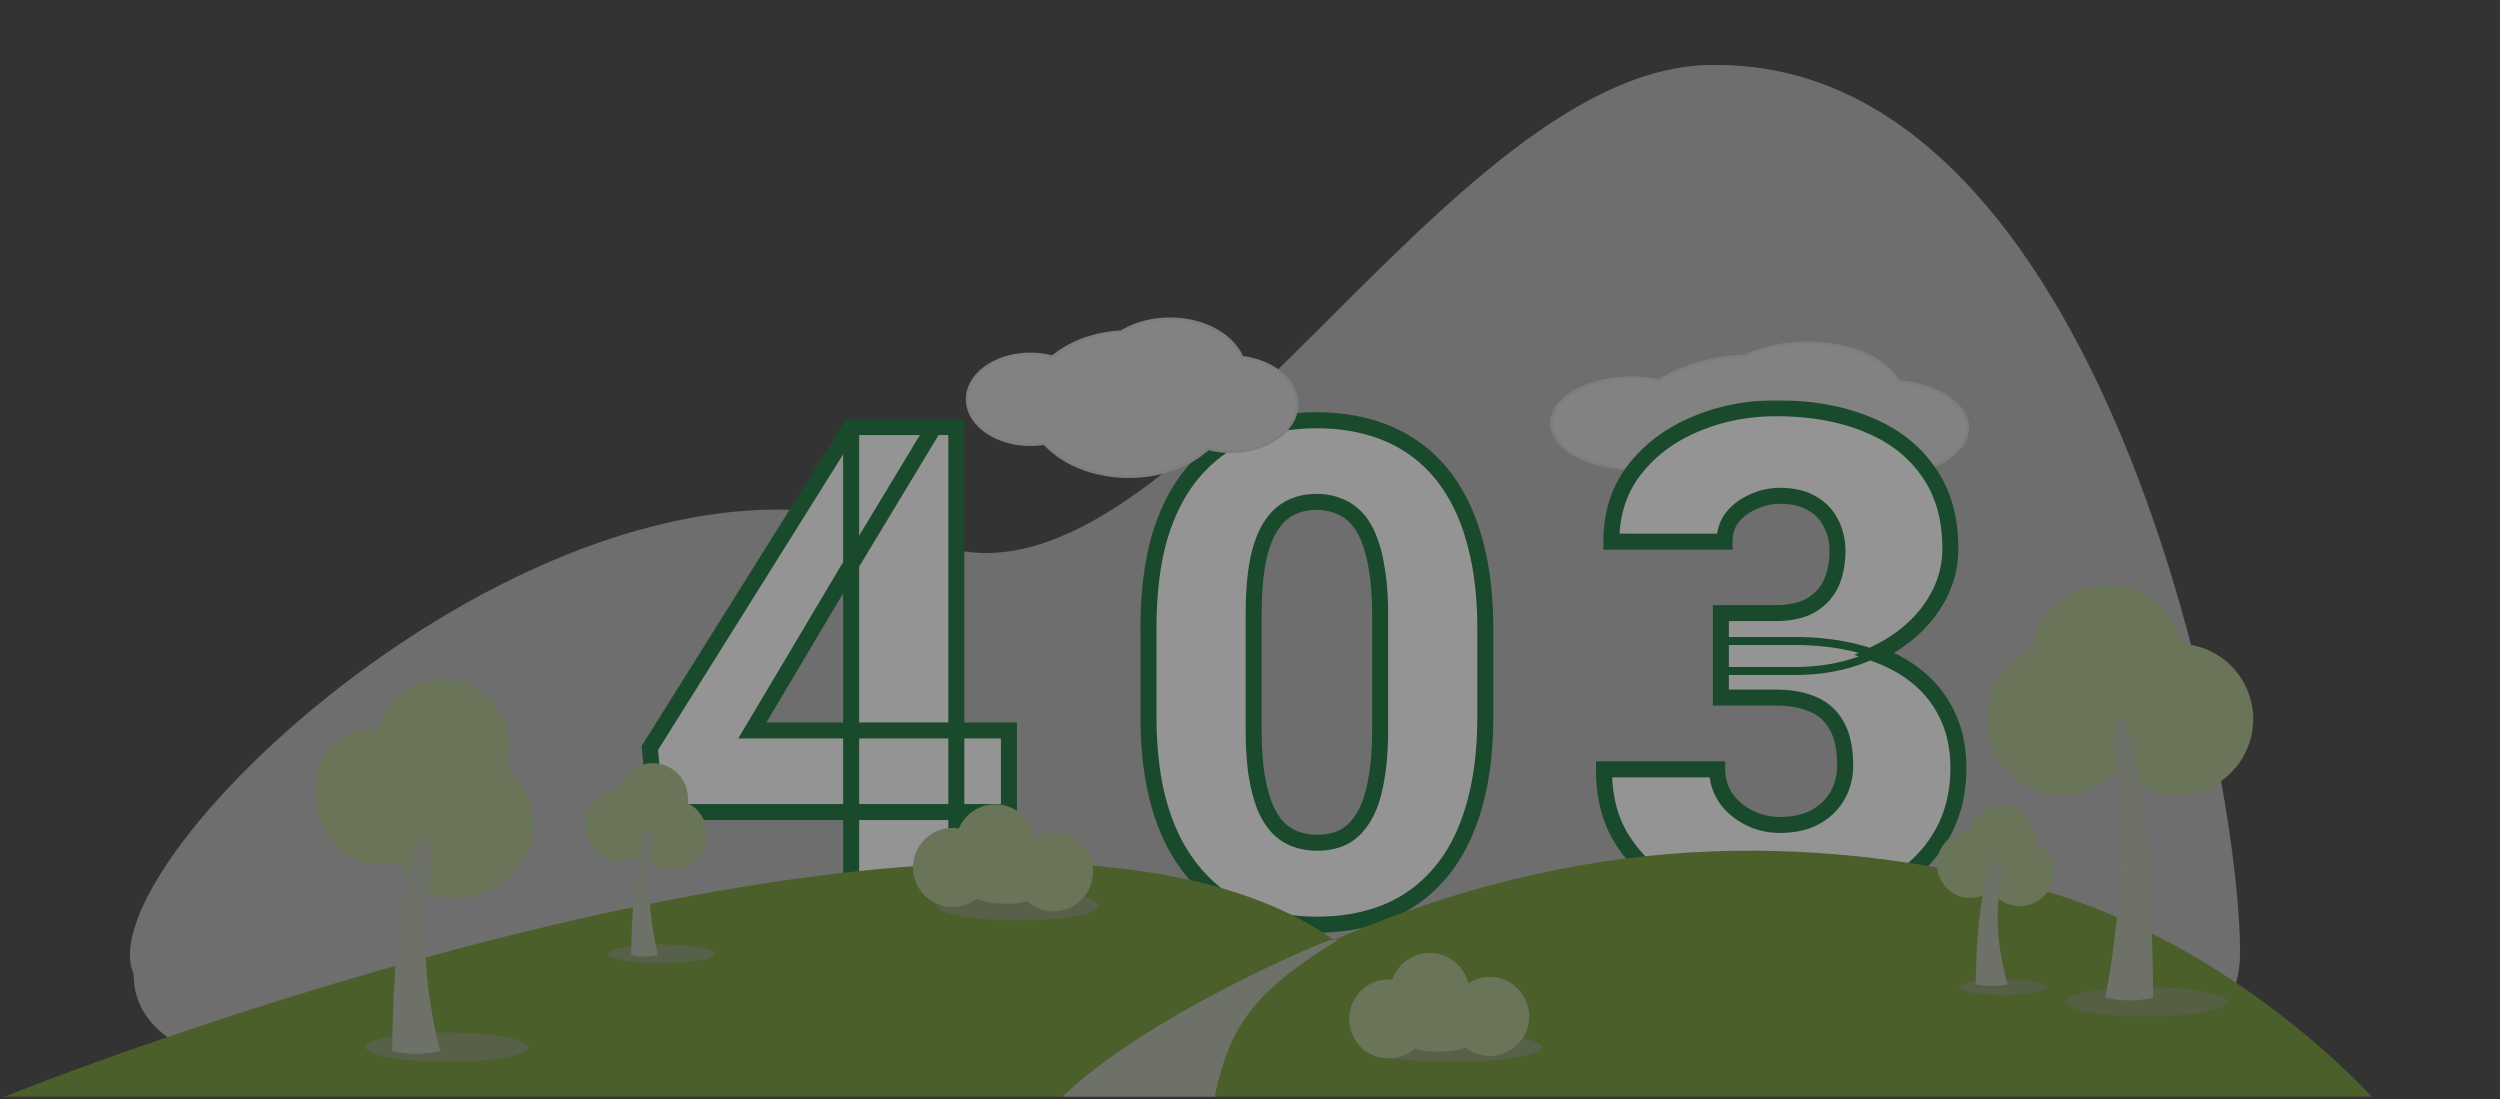 <svg xmlns="http://www.w3.org/2000/svg" fill="none" viewBox="0 0 937 412"><rect x="0" y="0" width="937" height="412" fill="#333333" stroke="none"/><g opacity=".5"><path fill="#DCDCDC" d="M839.575 356.896c0 68.412-136.475 43.086-357.341 43.086-220.865 0-432.163 33.405-432.163-35.007-19.31-44.21 171.57-222.112 299.284-161.537C438.367 238.458 541.13 22.219 643.48 24.362c144.476.005 196.095 264.122 196.095 332.534Z" opacity=".7"/><path fill="#D1D1D1" stroke="#C9C9C9" d="m711.397 142.645.127.225.257.027c7.398.772 13.87 3.005 18.471 6.128 4.607 3.126 7.275 7.093 7.248 11.339v.004c0 4.787-3.385 9.225-9.074 12.494-5.676 3.262-13.556 5.297-22.301 5.297-3.698 0-7.168-.353-10.468-1.027l-.214-.044-.178.127c-8.712 6.25-22.166 10.285-37.291 10.285-16.648 0-31.269-4.876-39.799-12.235l-.168-.145-.221.027a51.734 51.734 0 0 1-6.381.385c-8.321 0-15.833-1.938-21.248-5.045-5.428-3.116-8.657-7.343-8.657-11.903 0-4.561 3.229-8.788 8.657-11.903 5.415-3.107 12.927-5.046 21.248-5.046 3.585 0 7.054.354 10.239 1.027l.204.043.175-.114c7.933-5.227 19.313-8.678 32.187-9.259l.102-.005.092-.044c6.197-2.979 14.259-4.783 23.011-4.783 7.994 0 15.358 1.505 21.294 4.034 5.945 2.533 10.416 6.072 12.688 10.111Z"/><mask id="a" width="498" height="200" x="239.563" y="150.01" fill="#000" maskUnits="userSpaceOnUse"><path fill="#fff" d="M239.563 150.01h498v200h-498z"/><path d="M378.146 273.774v30.579H245.711l-2.148-24.008 75.316-120.293h31.213l-33.867 56.103-34.246 57.619h96.167Zm-19.714-113.722v183.977h-39.427V160.052h39.427Zm198.262 75.562v32.727c0 13.478-1.516 25.145-4.549 35.001-2.949 9.856-7.245 17.985-12.89 24.387-5.56 6.402-12.215 11.162-19.966 14.278-7.666 3.033-16.175 4.549-25.527 4.549-7.497 0-14.49-.968-20.977-2.906-6.487-1.937-12.342-4.928-17.565-8.971-5.139-4.128-9.562-9.267-13.269-15.416-3.707-6.149-6.571-13.478-8.593-21.986-1.937-8.508-2.906-18.154-2.906-28.936v-32.727c0-13.647 1.474-25.356 4.423-35.127 3.032-9.772 7.371-17.859 13.016-24.261 5.644-6.402 12.299-11.12 19.966-14.152 7.75-3.033 16.301-4.549 25.653-4.549 7.498 0 14.448.969 20.851 2.906 6.487 1.938 12.342 4.928 17.565 8.972 5.223 4.043 9.646 9.139 13.269 15.289 3.706 6.149 6.529 13.478 8.466 21.986 2.022 8.424 3.033 18.069 3.033 28.936Zm-39.427 37.655v-42.836c0-6.317-.379-11.793-1.137-16.426-.674-4.717-1.685-8.719-3.033-12.004-1.264-3.285-2.864-5.939-4.802-7.961-1.938-2.021-4.17-3.496-6.698-4.422-2.443-1.011-5.139-1.516-8.087-1.516-3.707 0-7.035.758-9.983 2.274-2.949 1.516-5.434 3.917-7.456 7.202-2.022 3.201-3.581 7.54-4.676 13.015-1.011 5.392-1.516 12.004-1.516 19.838v42.836c0 6.318.337 11.835 1.011 16.553.758 4.717 1.769 8.76 3.033 12.13 1.348 3.285 2.99 5.981 4.928 8.087 1.938 2.022 4.17 3.496 6.698 4.422 2.527.927 5.265 1.39 8.213 1.39 3.707 0 6.993-.716 9.857-2.148 2.865-1.516 5.308-3.917 7.33-7.202 2.106-3.37 3.664-7.792 4.675-13.268 1.095-5.475 1.643-12.13 1.643-19.964ZM644.985 229.771h20.59c5.273 0 9.584-.926 12.932-2.777 3.431-1.936 5.984-4.629 7.658-8.08 1.674-3.535 2.511-7.702 2.511-12.499 0-3.704-.795-7.113-2.385-10.227-1.507-3.114-3.85-5.597-7.031-7.449-3.181-1.936-7.24-2.904-12.178-2.904-3.348 0-6.613.716-9.793 2.147-3.181 1.346-5.818 3.282-7.91 5.807-2.009 2.525-3.013 5.598-3.013 9.217H603.93c0-10.437 2.846-19.359 8.537-26.766 5.775-7.491 13.35-13.214 22.725-17.17 9.458-4.04 19.627-6.06 30.509-6.06 12.973 0 24.356 2.02 34.149 6.06 9.793 3.956 17.41 9.848 22.85 17.675 5.525 7.744 8.287 17.339 8.287 28.786 0 6.312-1.465 12.246-4.394 17.801-2.93 5.556-7.031 10.437-12.304 14.646-3.419 2.728-7.225 5.085-11.418 7.071 5.328 1.902 10.055 4.385 14.18 7.448 5.44 4.04 9.625 9.048 12.555 15.024 2.929 5.892 4.394 12.667 4.394 20.326 0 8.586-1.716 16.245-5.148 22.978-3.431 6.734-8.244 12.415-14.438 17.045-6.194 4.629-13.434 8.164-21.72 10.605-8.286 2.356-17.284 3.535-26.993 3.535-7.617 0-15.234-1.01-22.851-3.03-7.616-2.104-14.564-5.303-20.841-9.595-6.278-4.377-11.341-9.932-15.192-16.666-3.766-6.817-5.649-14.94-5.649-24.366h42.436c0 3.871 1.046 7.406 3.138 10.605 2.177 3.114 5.064 5.597 8.663 7.449 3.6 1.851 7.492 2.777 11.677 2.777 5.189 0 9.583-.968 13.182-2.904 3.683-2.02 6.487-4.713 8.412-8.08 1.925-3.367 2.888-7.112 2.888-11.236 0-6.229-1.046-11.195-3.139-14.898-2.009-3.703-4.98-6.397-8.914-8.08-3.85-1.684-8.495-2.525-13.936-2.525h-20.59V229.771Z"/></mask><path fill="#F5F5F5" d="M378.146 273.774v30.579H245.711l-2.148-24.008 75.316-120.293h31.213l-33.867 56.103-34.246 57.619h96.167Zm-19.714-113.722v183.977h-39.427V160.052h39.427Zm198.262 75.562v32.727c0 13.478-1.516 25.145-4.549 35.001-2.949 9.856-7.245 17.985-12.89 24.387-5.56 6.402-12.215 11.162-19.966 14.278-7.666 3.033-16.175 4.549-25.527 4.549-7.497 0-14.49-.968-20.977-2.906-6.487-1.937-12.342-4.928-17.565-8.971-5.139-4.128-9.562-9.267-13.269-15.416-3.707-6.149-6.571-13.478-8.593-21.986-1.937-8.508-2.906-18.154-2.906-28.936v-32.727c0-13.647 1.474-25.356 4.423-35.127 3.032-9.772 7.371-17.859 13.016-24.261 5.644-6.402 12.299-11.12 19.966-14.152 7.75-3.033 16.301-4.549 25.653-4.549 7.498 0 14.448.969 20.851 2.906 6.487 1.938 12.342 4.928 17.565 8.972 5.223 4.043 9.646 9.139 13.269 15.289 3.706 6.149 6.529 13.478 8.466 21.986 2.022 8.424 3.033 18.069 3.033 28.936Zm-39.427 37.655v-42.836c0-6.317-.379-11.793-1.137-16.426-.674-4.717-1.685-8.719-3.033-12.004-1.264-3.285-2.864-5.939-4.802-7.961-1.938-2.021-4.17-3.496-6.698-4.422-2.443-1.011-5.139-1.516-8.087-1.516-3.707 0-7.035.758-9.983 2.274-2.949 1.516-5.434 3.917-7.456 7.202-2.022 3.201-3.581 7.54-4.676 13.015-1.011 5.392-1.516 12.004-1.516 19.838v42.836c0 6.318.337 11.835 1.011 16.553.758 4.717 1.769 8.76 3.033 12.13 1.348 3.285 2.99 5.981 4.928 8.087 1.938 2.022 4.17 3.496 6.698 4.422 2.527.927 5.265 1.39 8.213 1.39 3.707 0 6.993-.716 9.857-2.148 2.865-1.516 5.308-3.917 7.33-7.202 2.106-3.37 3.664-7.792 4.675-13.268 1.095-5.475 1.643-12.13 1.643-19.964ZM644.985 229.771h20.59c5.273 0 9.584-.926 12.932-2.777 3.431-1.936 5.984-4.629 7.658-8.08 1.674-3.535 2.511-7.702 2.511-12.499 0-3.704-.795-7.113-2.385-10.227-1.507-3.114-3.85-5.597-7.031-7.449-3.181-1.936-7.24-2.904-12.178-2.904-3.348 0-6.613.716-9.793 2.147-3.181 1.346-5.818 3.282-7.91 5.807-2.009 2.525-3.013 5.598-3.013 9.217H603.93c0-10.437 2.846-19.359 8.537-26.766 5.775-7.491 13.35-13.214 22.725-17.17 9.458-4.04 19.627-6.06 30.509-6.06 12.973 0 24.356 2.02 34.149 6.06 9.793 3.956 17.41 9.848 22.85 17.675 5.525 7.744 8.287 17.339 8.287 28.786 0 6.312-1.465 12.246-4.394 17.801-2.93 5.556-7.031 10.437-12.304 14.646-3.419 2.728-7.225 5.085-11.418 7.071 5.328 1.902 10.055 4.385 14.18 7.448 5.44 4.04 9.625 9.048 12.555 15.024 2.929 5.892 4.394 12.667 4.394 20.326 0 8.586-1.716 16.245-5.148 22.978-3.431 6.734-8.244 12.415-14.438 17.045-6.194 4.629-13.434 8.164-21.72 10.605-8.286 2.356-17.284 3.535-26.993 3.535-7.617 0-15.234-1.01-22.851-3.03-7.616-2.104-14.564-5.303-20.841-9.595-6.278-4.377-11.341-9.932-15.192-16.666-3.766-6.817-5.649-14.94-5.649-24.366h42.436c0 3.871 1.046 7.406 3.138 10.605 2.177 3.114 5.064 5.597 8.663 7.449 3.6 1.851 7.492 2.777 11.677 2.777 5.189 0 9.583-.968 13.182-2.904 3.683-2.02 6.487-4.713 8.412-8.08 1.925-3.367 2.888-7.112 2.888-11.236 0-6.229-1.046-11.195-3.139-14.898-2.009-3.703-4.98-6.397-8.914-8.08-3.85-1.684-8.495-2.525-13.936-2.525h-20.59V229.771Z"/><path fill="#006126" d="m702.871 245.049.642 1.356 3.274-1.551-3.412-1.218-.504 1.413Zm-7.164 2.903.477 1.422.01-.003-.487-1.419Zm1.883-4.545-.403 1.444.007.002.008.002.388-1.448Zm4.639.286a67.57 67.57 0 0 1-7.009 2.84l.974 2.838a70.764 70.764 0 0 0 7.319-2.966l-1.284-2.712Zm-6.999 2.836c-6.858 2.3-14.396 3.458-22.624 3.458v3c8.511 0 16.375-1.199 23.578-3.613l-.954-2.845Zm-22.624 3.458h-27.621v3h27.621v-3Zm-27.621-8.237h27.621v-3h-27.621v3Zm27.621 0c9.009 0 17.199 1.039 24.581 3.101l.807-2.889c-7.684-2.146-16.151-3.212-25.388-3.212v3Zm24.596 3.105a66.962 66.962 0 0 1 5.165 1.607l1.008-2.826a70.125 70.125 0 0 0-5.396-1.678l-.777 2.897Zm-319.056 28.919h3v-3h-3v3Zm0 30.579v3h3v-3h-3Zm-132.435 0-2.988.267.245 2.733h2.743v-3Zm-2.148-24.008-2.543-1.592-.535.855.09 1.004 2.988-.267Zm75.316-120.293v-3h-1.661l-.882 1.408 2.543 1.592Zm31.213 0 2.568 1.55 2.747-4.55h-5.315v3Zm-33.867 56.103-2.568-1.55-.006.008-.005.009 2.579 1.533Zm-34.246 57.619-2.579-1.533-2.694 4.533h5.273v-3Zm76.453-113.722h3v-3h-3v3Zm0 183.977v3h3v-3h-3Zm-39.427 0h-3v3h3v-3Zm0-183.977v-3h-3v3h3Zm233.14 143.29-2.867-.882-.004.011-.003.011 2.874.86Zm-12.89 24.387-2.25-1.984-.007.008-.008.009 2.265 1.967Zm-19.966 14.278 1.103 2.79.008-.003.008-.003-1.119-2.784Zm-64.069-7.328-1.879 2.339.021.016.022.017 1.836-2.372Zm-21.862-37.402-2.925.666.003.014.003.013 2.919-.693Zm1.517-96.79-2.866-.89-.003.012-.003.011 2.872.867Zm32.982-38.413-1.093-2.794-.011.004 1.104 2.79Zm46.504-1.643-.869 2.872.01.003.859-2.875Zm30.834 24.261-2.585 1.523.007.013.008.013 2.57-1.549Zm8.466 21.986-2.925.666.004.017.004.017 2.917-.7Zm-37.531 7.329-2.97.424.004.03.005.03 2.961-.484Zm-3.033-12.004-2.8 1.077.012.031.012.031 2.776-1.139Zm-11.5-12.383-1.147 2.772.057.023.058.022 1.032-2.817Zm-25.526 7.96 2.536 1.602.01-.014.009-.015-2.555-1.573Zm-4.676 13.015-2.942-.588-.003.018-.003.017 2.948.553Zm-.505 79.227-2.97.424.004.026.004.026 2.962-.476Zm3.033 12.13-2.809 1.053.016.043.017.043 2.776-1.139Zm4.928 8.087-2.208 2.031.021.023.021.022 2.166-2.076Zm24.768 3.664 1.342 2.684.031-.016.031-.016-1.404-2.652Zm7.33-7.202-2.544-1.59-.006.009-.005.008 2.555 1.573Zm4.675-13.268-2.941-.588-.005.022-.004.022 2.95.544Zm129.361-63.462v-3h-3v3h3Zm33.522-2.777 1.452 2.625.011-.006.011-.006-1.474-2.613Zm7.658-8.08 2.699 1.309.007-.013.006-.012-2.712-1.284Zm.126-22.726-2.701 1.307.014.029.015.029 2.672-1.365Zm-7.031-7.449-1.56 2.563.025.015.026.015 1.509-2.593Zm-21.971-.757 1.169 2.762.031-.013.03-.013-1.23-2.736Zm-7.91 5.807-2.31-1.914-.019.023-.019.024 2.348 1.867Zm-3.013 9.217v3h3v-3h-3Zm-42.436 0h-3v3h3v-3Zm8.537-26.766-2.376-1.831-.003.003 2.379 1.828Zm22.725-17.17 1.166 2.764.012-.005-1.178-2.759Zm64.658 0-1.144 2.773.01.004.011.005 1.123-2.782Zm22.85 17.675-2.463 1.712.011.016.01.015 2.442-1.743Zm3.893 46.587 2.653 1.4-2.653-1.4Zm-12.304 14.646-1.872-2.345 1.872 2.345Zm-11.418 7.071-1.284-2.711-6.548 3.1 6.823 2.436 1.009-2.825Zm-57.886 16.412h-3v3h3v-3Zm72.066-8.964 1.788-2.409-1.788 2.409Zm12.555 15.024-2.694 1.32.004.008.003.007 2.687-1.335Zm-.754 43.304-2.672-1.362 2.672 1.362Zm-36.158 27.65.821 2.885.013-.004.014-.004-.848-2.877Zm-49.844.505-.799 2.891.015.005.015.004.769-2.9Zm-20.841-9.595-1.716 2.46.011.008.012.008 1.693-2.476Zm-15.192-16.666-2.626 1.451.011.019.011.019 2.604-1.489Zm-5.649-24.366v-3h-3v3h3Zm42.436 0h3v-3h-3v3Zm3.138 10.605-2.51 1.642.025.039.026.037 2.459-1.718Zm33.522 7.322 1.421 2.642.011-.005.011-.006-1.443-2.631Zm8.161-34.214-2.637 1.43.013.023.012.023 2.612-1.476Zm-8.914-8.08-1.202 2.749.011.004.011.005 1.18-2.758Zm-304.365 9.788v30.579h6v-30.579h-6Zm3 27.579H245.711v6h132.435v-6Zm-129.447 2.732-2.148-24.008-5.976.535 2.148 24.008 5.976-.535Zm-2.593-22.148 75.316-120.293-5.086-3.184-75.316 120.293 5.086 3.184Zm72.773-118.885h31.213v-6h-31.213v6Zm28.645-4.55-33.867 56.103 5.136 3.1 33.867-56.103-5.136-3.1Zm-33.878 56.12L279.4 272.241l5.158 3.066 34.246-57.619-5.158-3.066Zm-31.667 62.152h96.167v-6h-96.167v6Zm73.453-116.722v183.977h6V160.052h-6Zm3 180.977h-39.427v6h39.427v-6Zm-36.427 3V160.052h-6v183.977h6Zm-3-180.977h39.427v-6h-39.427v6Zm234.689 72.562v32.727h6v-32.727h-6Zm0 32.727c0 13.265-1.494 24.621-4.416 34.119l5.734 1.764c3.143-10.214 4.682-22.192 4.682-35.883h-6Zm-4.423 34.141c-2.85 9.524-6.961 17.246-12.266 23.263l4.501 3.968c5.983-6.787 10.465-15.324 13.513-25.511l-5.748-1.72Zm-12.281 23.28c-5.253 6.049-11.518 10.525-18.82 13.462l2.238 5.567c8.199-3.297 15.245-8.339 21.112-15.095l-4.53-3.934Zm-18.805 13.456c-7.271 2.876-15.399 4.338-24.423 4.338v6c9.679 0 18.569-1.57 26.63-4.759l-2.207-5.579Zm-24.423 4.338c-7.238 0-13.938-.935-20.118-2.78l-1.717 5.749c6.793 2.029 14.078 3.031 21.835 3.031v-6Zm-20.118-2.78c-6.142-1.835-11.664-4.658-16.588-8.47l-3.672 4.745c5.522 4.275 11.711 7.433 18.543 9.474l1.717-5.749Zm-16.545-8.436c-4.841-3.888-9.037-8.751-12.578-14.626l-5.139 3.098c3.872 6.424 8.522 11.838 13.959 16.206l3.758-4.678Zm-12.578-14.626c-3.517-5.833-6.279-12.861-8.244-21.131l-5.838 1.387c2.079 8.747 5.046 16.377 8.943 22.842l5.139-3.098Zm-8.238-21.103c-1.878-8.246-2.831-17.662-2.831-28.27h-6c0 10.956.984 20.831 2.981 29.602l5.85-1.332Zm-2.831-28.27v-32.727h-6v32.727h6Zm0-32.727c0-13.445 1.454-24.847 4.295-34.261l-5.744-1.733c-3.057 10.129-4.551 22.146-4.551 35.994h6Zm4.288-34.238c2.932-9.447 7.086-17.138 12.401-23.166l-4.501-3.968c-5.974 6.776-10.497 15.258-13.631 25.355l5.731 1.779Zm12.401-23.166c5.342-6.06 11.609-10.494 18.819-13.346l-2.207-5.58c-8.122 3.213-15.166 8.213-21.113 14.958l4.501 3.968Zm18.809-13.342c7.362-2.881 15.536-4.343 24.56-4.343v-6c-9.68 0-18.607 1.57-26.746 4.755l2.186 5.588Zm24.56-4.343c7.238 0 13.892.935 19.982 2.778l1.737-5.743c-6.716-2.033-13.962-3.035-21.719-3.035v6Zm19.992 2.781c6.142 1.834 11.664 4.657 16.587 8.469l3.673-4.745c-5.523-4.275-11.711-7.433-18.543-9.473l-1.717 5.749Zm16.587 8.469c4.899 3.792 9.076 8.592 12.521 14.44l5.169-3.046c-3.8-6.451-8.469-11.844-14.017-16.139l-3.673 4.745Zm12.536 14.466c3.511 5.824 6.23 12.842 8.111 21.103l5.85-1.332c-1.993-8.755-4.919-16.395-8.822-22.869l-5.139 3.098Zm8.119 21.137c1.955 8.146 2.95 17.548 2.95 28.236h6c0-11.046-1.027-20.934-3.116-29.636l-5.834 1.4Zm-30.477 65.891v-42.836h-6v42.836h6Zm0-42.836c0-6.428-.385-12.073-1.177-16.911l-5.921.969c.725 4.429 1.098 9.735 1.098 15.942h6Zm-1.167-16.85c-.698-4.885-1.76-9.142-3.228-12.719l-5.551 2.278c1.229 2.993 2.189 6.739 2.839 11.289l5.94-.848Zm-3.203-12.657c-1.371-3.565-3.162-6.587-5.436-8.959l-4.332 4.151c1.601 1.671 3.012 3.956 4.168 6.962l5.6-2.154Zm-5.436-8.959c-2.241-2.339-4.857-4.073-7.831-5.164l-2.065 5.634c2.08.762 3.93 1.976 5.564 3.681l4.332-4.151Zm-7.717-5.119c-2.846-1.178-5.937-1.744-9.234-1.744v6c2.6 0 4.901.444 6.94 1.288l2.294-5.544Zm-9.234-1.744c-4.127 0-7.934.847-11.355 2.606l2.744 5.336c2.476-1.273 5.324-1.942 8.611-1.942v-6Zm-11.355 2.606c-3.511 1.805-6.378 4.624-8.639 8.298l5.11 3.145c1.782-2.897 3.886-4.88 6.273-6.107l-2.744-5.336Zm-8.621 8.268c-2.287 3.622-3.944 8.349-5.081 14.029l5.884 1.177c1.054-5.271 2.514-9.221 4.27-12.002l-5.073-3.204Zm-5.087 14.064c-1.057 5.633-1.568 12.443-1.568 20.391h6c0-7.72.499-14.135 1.465-19.285l-5.897-1.106Zm-1.568 20.391v42.836h6v-42.836h-6Zm0 42.836c0 6.417.342 12.082 1.041 16.977l5.94-.849c-.649-4.54-.981-9.91-.981-16.128h-6Zm1.049 17.029c.78 4.854 1.833 9.102 3.186 12.707l5.618-2.106c-1.176-3.134-2.144-6.973-2.88-11.553l-5.924.952Zm3.219 12.793c1.452 3.538 3.268 6.557 5.496 8.979l4.416-4.062c-1.647-1.79-3.117-4.162-4.361-7.195l-5.551 2.278Zm5.538 9.024c2.241 2.338 4.857 4.073 7.831 5.163l2.065-5.633c-2.08-.763-3.93-1.977-5.564-3.682l-4.332 4.152Zm7.831 5.163c2.888 1.059 5.979 1.573 9.246 1.573v-6c-2.629 0-5.014-.412-7.181-1.206l-2.065 5.633Zm9.246 1.573c4.1 0 7.857-.794 11.199-2.464l-2.683-5.367c-2.387 1.193-5.201 1.831-8.516 1.831v6Zm11.261-2.496c3.42-1.811 6.232-4.628 8.481-8.282l-5.11-3.145c-1.795 2.917-3.87 4.902-6.178 6.124l2.807 5.303Zm8.47-8.264c2.368-3.79 4.027-8.604 5.081-14.313l-5.9-1.089c-.968 5.242-2.426 9.273-4.269 12.222l5.088 3.18Zm5.073-14.269c1.146-5.73 1.701-12.594 1.701-20.553h-6c0 7.709-.54 14.154-1.584 19.376l5.883 1.177Zm126.419-61.051h20.59v-6h-20.59v6Zm20.59 0c5.598 0 10.455-.979 14.384-3.152l-2.904-5.25c-2.767 1.53-6.532 2.402-11.48 2.402v6Zm14.406-3.164c3.947-2.227 6.935-5.368 8.883-9.384l-5.398-2.619c-1.4 2.886-3.518 5.132-6.433 6.777l2.948 5.226Zm8.896-9.409c1.902-4.017 2.799-8.64 2.799-13.783h-6c0 4.452-.776 8.161-2.222 11.215l5.423 2.568Zm2.799-13.783c0-4.149-.895-8.03-2.713-11.591l-5.344 2.729c1.362 2.666 2.057 5.604 2.057 8.862h6Zm-2.685-11.533c-1.783-3.687-4.559-6.603-8.222-8.735l-3.018 5.185c2.699 1.571 4.61 3.621 5.839 6.163l5.401-2.613Zm-8.171-8.705c-3.781-2.301-8.425-3.342-13.738-3.342v6c4.562 0 8.037.896 10.618 2.467l3.12-5.125Zm-13.738-3.342c-3.791 0-7.473.813-11.024 2.411l2.461 5.472c2.811-1.265 5.657-1.883 8.563-1.883v-6Zm-10.963 2.384c-3.599 1.524-6.634 3.741-9.05 6.656l4.62 3.829c1.769-2.136 4.007-3.79 6.769-4.96l-2.339-5.525Zm-9.088 6.703c-2.482 3.12-3.665 6.873-3.665 11.084h6c0-3.028.826-5.419 2.361-7.349l-4.696-3.735Zm-.665 8.084H603.93v6h42.436v-6Zm-39.436 3c0-9.858 2.674-18.117 7.916-24.938l-4.758-3.656c-6.141 7.993-9.158 17.578-9.158 28.594h6Zm7.913-24.934c5.436-7.05 12.58-12.468 21.515-16.238l-2.333-5.528c-9.814 4.141-17.819 10.171-23.934 18.103l4.752 3.663Zm21.527-16.243c9.065-3.872 18.831-5.819 29.331-5.819v-6c-11.263 0-21.836 2.093-31.688 6.301l2.357 5.518Zm29.331-5.819c12.666 0 23.647 1.972 33.005 5.833l2.288-5.546c-10.227-4.22-22.013-6.287-35.293-6.287v6Zm33.026 5.842c9.312 3.761 16.438 9.308 21.51 16.605l4.927-3.424c-5.809-8.358-13.917-14.595-24.19-18.745l-2.247 5.564Zm21.531 16.636c5.093 7.138 7.729 16.091 7.729 27.043h6c0-11.942-2.889-22.18-8.844-30.528l-4.885 3.485Zm7.729 27.043c0 5.827-1.347 11.281-4.048 16.402l5.307 2.799c3.158-5.989 4.741-12.403 4.741-19.201h-6Zm-4.048 16.402c-2.723 5.163-6.547 9.73-11.522 13.7l3.743 4.69c5.572-4.447 9.95-9.644 13.086-15.591l-5.307-2.799Zm-11.522 13.7c-3.227 2.576-6.834 4.812-10.83 6.705l2.568 5.422c4.389-2.078 8.394-4.556 12.005-7.437l-3.743-4.69Zm-64.432 15.854V240.25h-6v11.237h6Zm0-11.237v-10.479h-6v10.479h6Zm0 21.211v-9.974h-6v9.974h6Zm53.877-13.587c5.077 1.813 9.536 4.162 13.4 7.031l3.577-4.817c-4.386-3.257-9.38-5.873-14.96-7.864l-2.017 5.65Zm13.4 7.031c5.064 3.761 8.935 8.398 11.65 13.936l5.387-2.641c-3.144-6.413-7.642-11.792-13.46-16.112l-3.577 4.817Zm11.657 13.951c2.692 5.414 4.081 11.72 4.081 18.991h6c0-8.046-1.541-15.292-4.708-21.662l-5.373 2.671ZM731 287.847c0 8.177-1.631 15.359-4.82 21.616l5.345 2.725c3.675-7.21 5.475-15.347 5.475-24.341h-6Zm-4.82 21.616c-3.219 6.314-7.727 11.643-13.562 16.004l3.592 4.806c6.553-4.898 11.67-10.933 15.315-18.085l-5.345-2.725Zm-13.562 16.004c-5.877 4.392-12.787 7.778-20.772 10.13l1.696 5.755c8.588-2.529 16.157-6.213 22.668-11.079l-3.592-4.806Zm-20.745 10.122c-7.988 2.272-16.706 3.421-26.172 3.421v6c9.952 0 19.229-1.208 27.814-3.65l-1.642-5.771Zm-26.172 3.421c-7.349 0-14.707-.974-22.082-2.93l-1.538 5.8c7.859 2.084 15.734 3.13 23.62 3.13v-6Zm-22.052-2.922c-7.31-2.019-13.953-5.081-19.947-9.18l-3.386 4.953c6.561 4.487 13.812 7.822 21.735 10.01l1.598-5.783Zm-19.924-9.164c-5.908-4.119-10.671-9.341-14.303-15.694l-5.209 2.978c4.068 7.114 9.433 13.003 16.08 17.637l3.432-4.921Zm-14.282-15.655c-3.474-6.29-5.275-13.891-5.275-22.916h-6c0 9.828 1.965 18.471 6.023 25.817l5.252-2.901Zm-8.275-19.916h42.436v-6h-42.436v6Zm39.436-3c0 4.447 1.212 8.554 3.628 12.247l5.021-3.285c-1.769-2.703-2.649-5.666-2.649-8.962h-6Zm3.679 12.323c2.474 3.541 5.746 6.338 9.75 8.398l2.745-5.335c-3.194-1.643-5.698-3.812-7.577-6.5l-4.918 3.437Zm9.75 8.398c4.038 2.078 8.403 3.11 13.049 3.11v-6c-3.725 0-7.144-.819-10.304-2.445l-2.745 5.335Zm13.049 3.11c5.554 0 10.465-1.036 14.603-3.262l-2.842-5.284c-3.06 1.646-6.937 2.546-11.761 2.546v6Zm14.625-3.273c4.126-2.263 7.351-5.335 9.574-9.222l-5.209-2.978c-1.628 2.847-4.011 5.162-7.25 6.939l2.885 5.261Zm9.574-9.222c2.201-3.849 3.283-8.113 3.283-12.725h-6c0 3.636-.843 6.863-2.492 9.747l5.209 2.978Zm3.283-12.725c0-6.522-1.089-12.059-3.527-16.374l-5.224 2.952c1.747 3.091 2.751 7.487 2.751 13.422h6Zm-3.502-16.328c-2.336-4.308-5.826-7.464-10.371-9.408l-2.36 5.516c3.323 1.422 5.776 3.653 7.457 6.752l5.274-2.86Zm-10.349-9.399c-4.323-1.89-9.401-2.776-15.138-2.776v6c5.144 0 9.357.797 12.734 2.274l2.404-5.498Zm-15.138-2.776h-20.59v6h20.59v-6Z" mask="url(#a)"/><path fill="#638B21" d="M251.266 411.001h637.615s-55.754-62.295-134.554-80.196c-65.01-14.769-149.719-23.629-254.308 21.482-128.945-90.22-498.288 58.714-498.288 58.714h249.535Z"/><ellipse cx="248" cy="357.5" fill="#8B8E87" fill-opacity=".6" rx="20" ry="3.5"/><path fill="#A0B57E" d="M256.738 304.463c-2.905 6.67-10.666 9.723-17.336 6.819-6.671-2.905-9.723-10.666-6.819-17.336 2.904-6.67 10.665-9.723 17.336-6.819 6.67 2.904 9.723 10.665 6.819 17.336Z"/><path fill="#A0B57E" d="M263.893 318.027c-2.904 6.67-10.666 9.723-17.336 6.819-6.67-2.905-9.723-10.666-6.819-17.336 2.904-6.67 10.666-9.723 17.336-6.819 6.67 2.904 9.723 10.665 6.819 17.336Z"/><path fill="#A0B57E" d="M244.413 314.77c-2.904 6.67-10.665 9.723-17.336 6.819-6.67-2.904-9.723-10.666-6.819-17.336 2.905-6.67 10.666-9.723 17.336-6.819 6.671 2.904 9.724 10.666 6.819 17.336Z"/><path fill="#A8AF9C" d="M239.119 322.542c2.499-14.185 7.5-16.549 5 0-2.5 16.55 2.5 35.458 2.5 35.458s-3.11.509-5.119.5c-1.916-.009-4.881-.5-4.881-.5s0-21.273 2.5-35.458Z"/><ellipse cx="167.5" cy="392.5" fill="#8B8E87" fill-opacity=".6" rx="30.5" ry="5.5"/><path fill="#A0B57E" d="M188.885 289.566c-5.491 12.612-20.166 18.384-32.778 12.893-12.612-5.491-18.385-20.166-12.893-32.778 5.491-12.612 20.166-18.385 32.778-12.893 12.612 5.491 18.384 20.166 12.893 32.778Z"/><path fill="#A0B57E" d="M198.323 318.964c-5.491 12.612-23.318 21.765-35.93 16.274-12.612-5.492-18.384-20.167-12.893-32.779 5.491-12.612 21.379-24.542 33.991-19.051 12.612 5.491 20.323 22.944 14.832 35.556Z"/><path fill="#A0B57E" d="M165.583 309.055c-5.491 12.611-20.167 18.384-32.779 12.893-12.611-5.491-17.749-24.272-12.258-36.884 5.491-12.612 19.532-14.279 32.144-8.788 12.611 5.491 18.384 20.167 12.893 32.779Z"/><path fill="#A8AF9C" d="M151.5 332.892c4.498-24.446 13.5-28.521 9 0S165 394 165 394s-5.5 1-9 1-9-1-9-1 .002-36.661 4.5-61.108Z"/><ellipse cx="381.5" cy="339.5" fill="#8B8E87" fill-opacity=".6" rx="30.5" ry="5.5"/><path fill="#A0B57E" d="M387.79 317.501c-.682 8.156 11.036 22.401-13.162 21.158-18.922-.973-17.068-15.47-16.386-23.626.682-8.155 7.849-14.214 16.008-13.533 8.16.681 14.222 7.845 13.54 16.001Z"/><path fill="#A0B57E" d="M409.608 328.003c-.681 8.155-7.849 14.214-16.008 13.533-8.16-.681-14.222-7.845-13.54-16.001.682-8.156 7.849-14.215 16.009-13.534 8.159.682 14.221 7.846 13.539 16.002ZM371.782 326.367c-.681 8.156-7.849 14.215-16.008 13.533-8.16-.681-14.222-7.845-13.54-16.001.682-8.156 7.849-14.215 16.009-13.533 8.159.681 14.221 7.845 13.539 16.001Z"/><ellipse cx="544" cy="392.5" fill="#8B8E87" fill-opacity=".6" rx="34" ry="5.5"/><path fill="#A0B57E" d="M550.68 372.2c-.133 8.183 12.516 21.61-11.711 21.995-18.945.301-18.069-14.288-17.937-22.471.133-8.184 6.876-14.711 15.063-14.579 8.187.132 14.717 6.872 14.585 15.055Z"/><path fill="#A0B57E" d="M573.154 381.212c-.132 8.183-6.876 14.71-15.063 14.579-8.187-.132-14.716-6.873-14.584-15.056.132-8.183 6.876-14.71 15.063-14.578 8.187.132 14.716 6.872 14.584 15.055ZM535.304 382.122c-.132 8.183-6.876 14.71-15.063 14.578-8.187-.132-14.717-6.872-14.585-15.055.133-8.183 6.877-14.71 15.063-14.579 8.187.132 14.717 6.872 14.585 15.056Z"/><ellipse cx="804.5" cy="375.5" fill="#8B8E87" fill-opacity=".5" rx="30.5" ry="5.5"/><path fill="#A0B57E" d="M763.774 258.708c6.24 14.331 22.916 20.89 37.247 14.651 14.331-6.24 20.891-22.916 14.651-37.247-6.24-14.332-22.916-20.891-37.247-14.651-14.331 6.239-20.891 22.915-14.651 37.247Z"/><path fill="#A0B57E" d="M747.023 280.853c6.239 14.331 22.915 20.891 37.247 14.651 14.331-6.24 20.89-22.916 14.651-37.247-6.24-14.331-22.916-20.891-37.247-14.651-14.332 6.24-20.891 22.916-14.651 37.247Z"/><path fill="#A0B57E" d="M790.253 280.853c6.24 14.331 22.916 20.891 37.247 14.651 14.331-6.24 20.891-22.916 14.651-37.247-6.24-14.331-22.916-20.891-37.247-14.651-14.331 6.24-20.891 22.916-14.651 37.247Z"/><path fill="#A8AF9C" d="M802.5 294.786c-4.498-31.69-13.5-36.972-9 0S789 374 789 374c7.057 1.242 11.035 1.304 18 0 0 0-.002-47.524-4.5-79.214Z"/><ellipse cx="750.5" cy="370" fill="#8B8E87" fill-opacity=".5" rx="16.5" ry="3"/><path fill="#A0B57E" d="M761.698 319.218c-2.762 6.345-10.145 9.248-16.489 6.486-6.344-2.762-9.248-10.144-6.486-16.489 2.763-6.344 10.145-9.248 16.489-6.485 6.344 2.762 9.248 10.144 6.486 16.488Z"/><path fill="#A0B57E" d="M768.503 332.12c-2.762 6.344-10.144 9.248-16.488 6.485-6.345-2.762-9.248-10.144-6.486-16.488 2.762-6.345 10.144-9.248 16.489-6.486 6.344 2.762 9.248 10.144 6.485 16.489Z"/><path fill="#A0B57E" d="M749.976 329.022c-2.762 6.344-10.145 9.248-16.489 6.486-6.344-2.763-9.248-10.145-6.486-16.489 2.763-6.344 10.145-9.248 16.489-6.486 6.344 2.762 9.248 10.145 6.486 16.489Z"/><path fill="#A8AF9C" d="M743.515 333.542c2.999-14.185 9-16.549 6 0-3 16.55 3 35.458 3 35.458s-3.658.501-6.015.5c-2.346-.001-5.985-.5-5.985-.5s.001-21.273 3-35.458ZM498.738 352.285h2.715c-27.91 17.47-40.194 29.107-46.149 58.714h-57.007c32.05-30.934 99.084-58.714 100.441-58.714Z"/><path fill="#D1D1D1" stroke="#C9C9C9" d="m465.416 133.639.113.255.278.037c11.733 1.546 20.383 8.909 20.34 17.513v.003c0 4.855-2.714 9.302-7.197 12.555-4.483 3.252-10.704 5.281-17.61 5.281-2.92 0-5.66-.353-8.265-1.025l-.261-.067-.2.181c-6.894 6.245-17.537 10.274-29.502 10.274-13.169 0-24.736-4.869-31.489-12.225l-.181-.197-.265.041a32.48 32.48 0 0 1-5.037.385c-6.57 0-12.499-1.932-16.774-5.03-4.276-3.098-6.866-7.334-6.866-11.962 0-4.627 2.59-8.863 6.866-11.961 4.275-3.098 10.204-5.03 16.774-5.03 2.83 0 5.569.353 8.082 1.024l.25.066.198-.165c6.278-5.221 15.28-8.669 25.464-9.249l.125-.007.106-.064c4.896-2.972 11.266-4.772 18.182-4.772 12.66 0 23.25 6.019 26.869 14.139Z"/></g></svg>